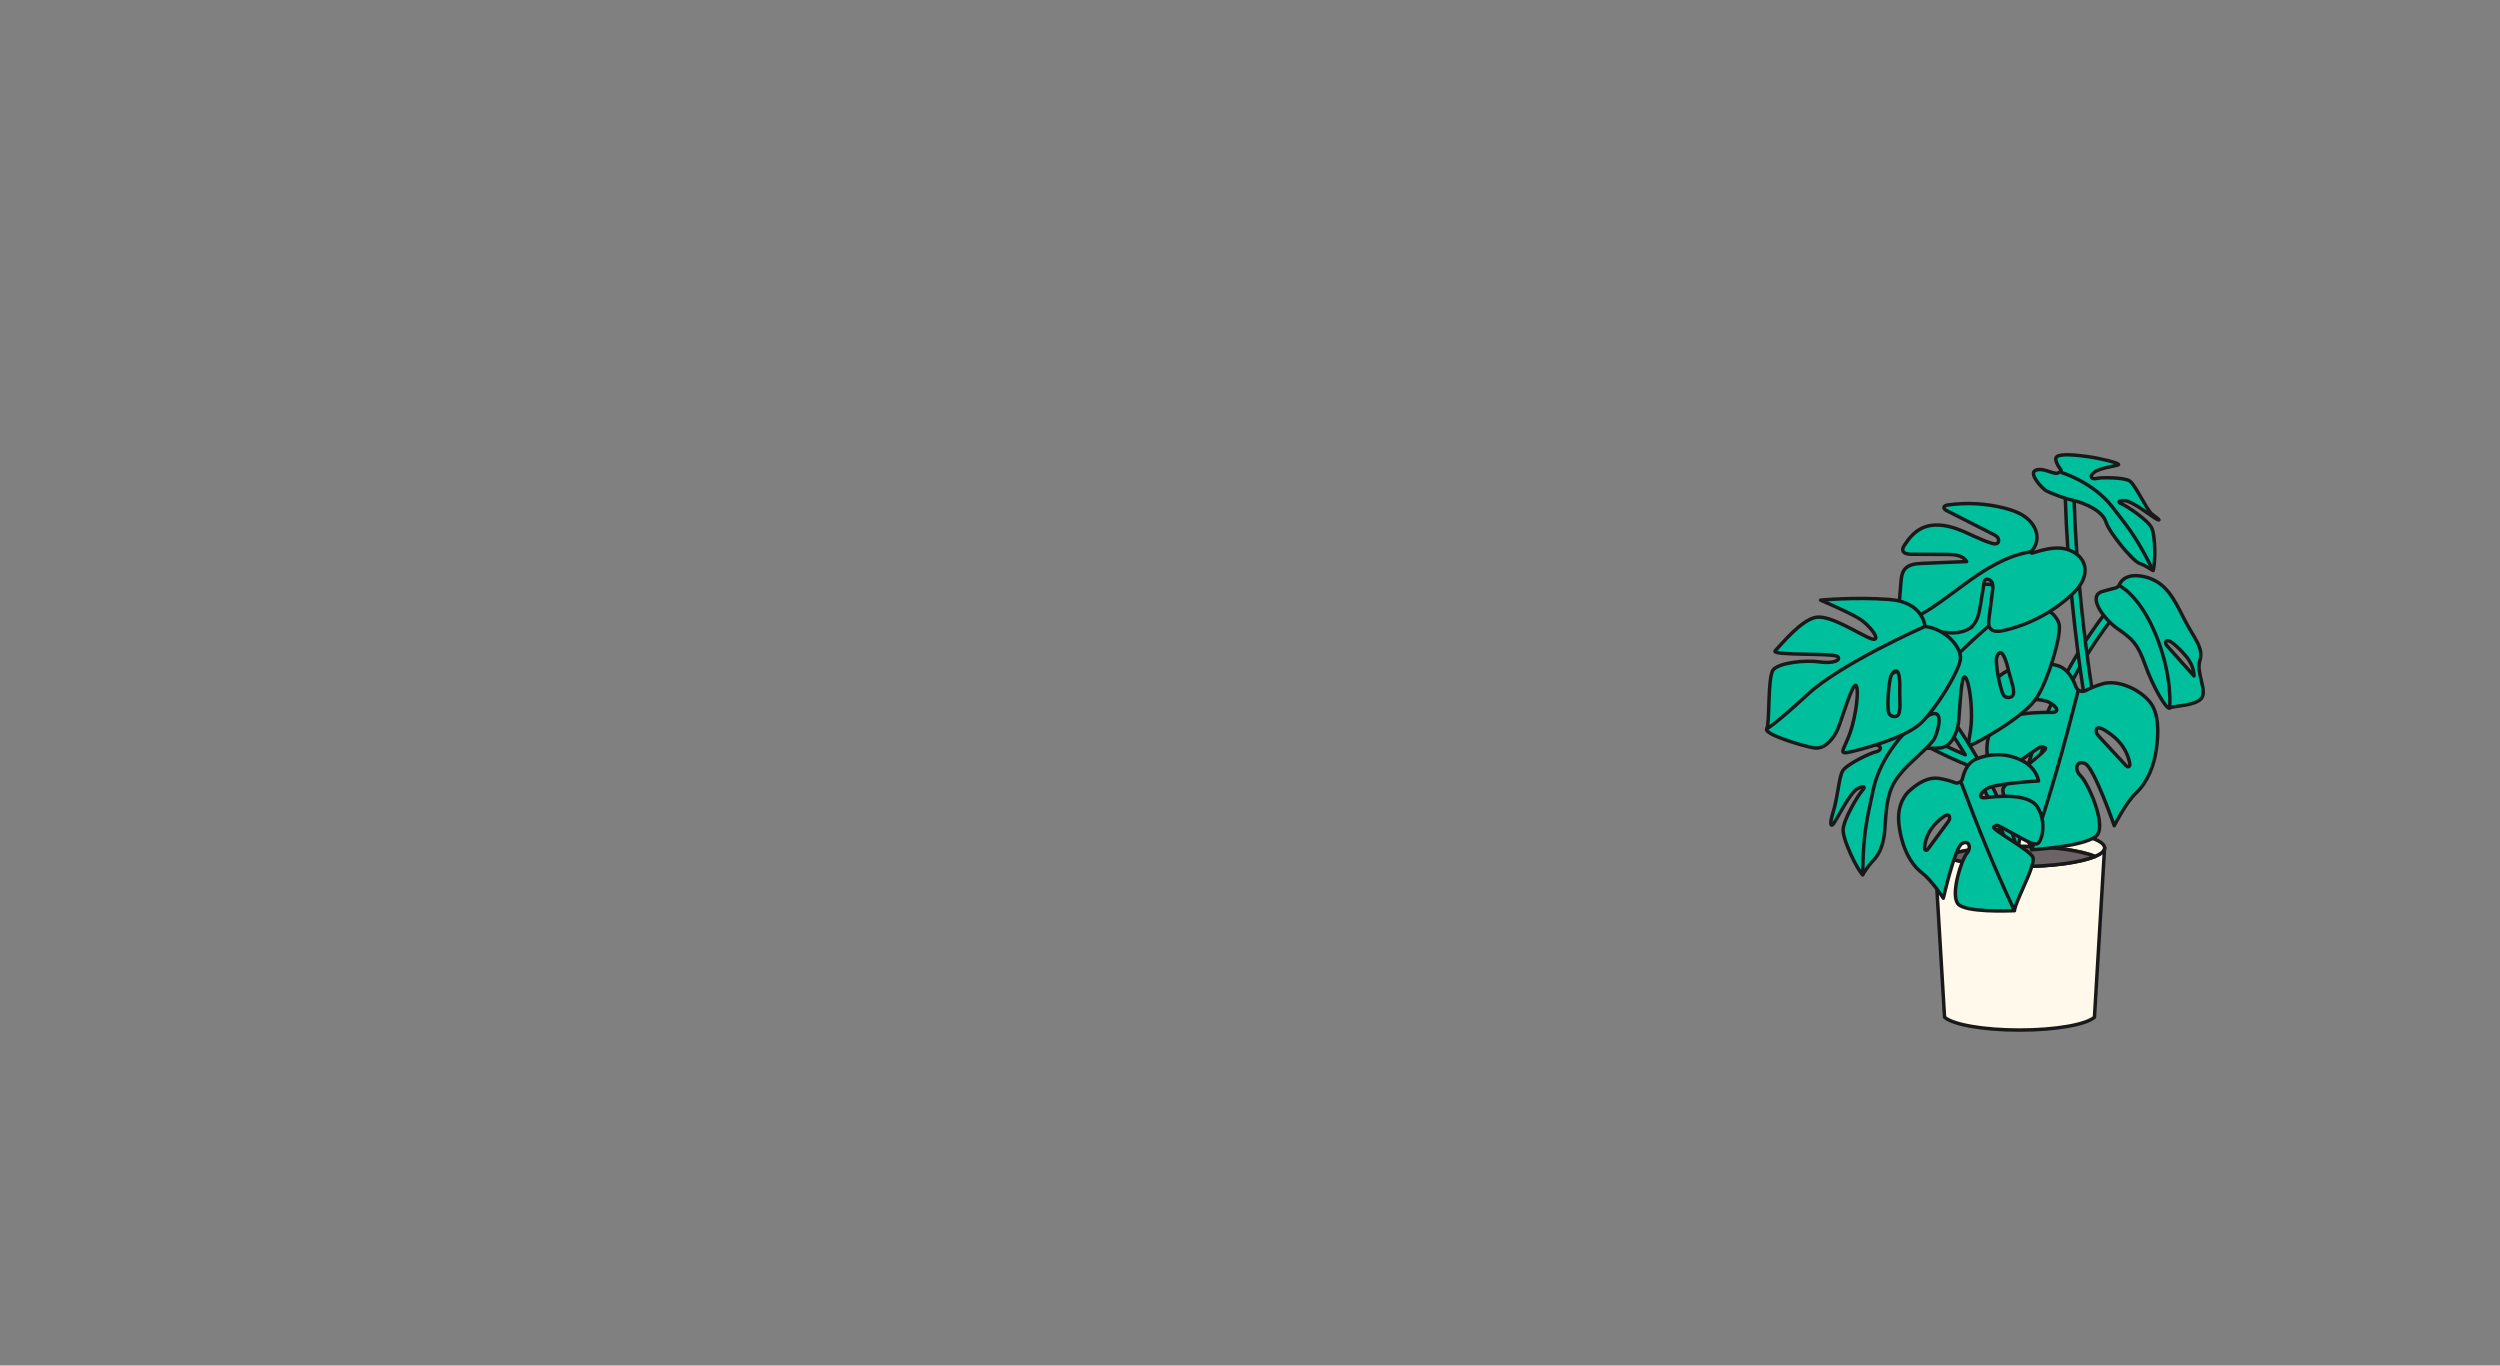 <?xml version="1.0" encoding="UTF-8"?><svg id="uuid-a5bb006c-befe-47c5-a138-404f18a4f989" xmlns="http://www.w3.org/2000/svg" viewBox="0 0 1433.39 782.95"><rect x="0" y="0" width="1433.39" height="782.95" fill="#808080" stroke="none"/><path d="M1206.67,486.14c0,.11-.01.22-.02.33l-5.52,92.33-.26,4.42c-4.76,4.23-22.17,7.37-42.98,7.37s-38.21-3.14-42.97-7.37l-.27-4.42-5.52-92.33c-.01-.11-.02-.22-.02-.33h29.82c-10.49.97-19.1,2.72-24.33,4.92,8.13,3.42,24.46,5.76,43.29,5.76s35.16-2.34,43.29-5.76c-5.23-2.2-13.84-3.95-24.33-4.92h29.82Z" style="fill:#fff9eb; stroke:#191919; stroke-linecap:round; stroke-linejoin:round; stroke-width:2px;"/><path d="M1109.11,486.14h29.82c-10.49.97-19.1,2.72-24.33,4.92-3.28-1.38-5.24-2.94-5.47-4.59-.01-.11-.02-.22-.02-.33h0Z" style="fill:#efe7db; stroke:#191919; stroke-linejoin:round; stroke-width:2px;"/><path d="M1206.67,486.14c0,.11-.01.22-.02.33-.23,1.65-2.19,3.21-5.47,4.59-5.23-2.2-13.84-3.95-24.33-4.92h29.82Z" style="fill:#efe7db; stroke:#191919; stroke-linejoin:round; stroke-width:2px;"/><path d="M1201.19,491.06c3.5-1.47,5.49-3.15,5.49-4.92,0-5.9-21.84-10.68-48.78-10.68s-48.78,4.78-48.78,10.68c0,1.77,1.99,3.45,5.49,4.92,8.13-3.42,24.46-5.76,43.29-5.76s35.16,2.34,43.29,5.76Z" style="fill:#fff9eb; stroke:#191919; stroke-linecap:round; stroke-linejoin:round; stroke-width:2px;"/><path d="M1201.19,491.06c-8.13-3.42-24.46-5.76-43.29-5.76s-35.16,2.34-43.29,5.76c8.13,3.42,24.46,5.76,43.29,5.76s35.16-2.34,43.29-5.76Z" style="fill:#6b6366; stroke:#191919; stroke-linecap:round; stroke-linejoin:round; stroke-width:2px;"/><path d="M1219.91,344.15c-.14.14-14,14.31-28.85,40.87-12.13,21.69-27.12,55.83-33.79,100.28-.57,3.76-1.07,7.6-1.51,11.51-1.7-.02-3.37-.05-5.02-.11.42-3.85.91-7.62,1.45-11.33,6.75-45.68,22.16-80.74,34.61-102.97,15.17-27.09,28.98-41.18,29.56-41.76l3.55,3.51h0Z" style="fill:#00bf9d; stroke:#191919; stroke-linecap:round; stroke-linejoin:round; stroke-width:2px;"/><path d="M1197.04,411.71c-12.87-75.57-13.02-133.68-13.02-134.25h5c0,.57.15,58.29,12.95,133.42l-4.93.84h0Z" style="fill:#00bf9d; stroke:#191919; stroke-linecap:round; stroke-linejoin:round; stroke-width:2px;"/><path d="M1232.25,401.98c-6.18-7.16-18.3-12.41-26.82-9.88-4.31,1.28-7.42,2.66-9.58,3.83-2.13,1.16-4.81.13-5.61-2.15-1.55-4.44-4.67-10.42-10.5-12.13-9.6-2.82-20.33-2.26-30.5,3.95-10.16,6.21-10.35,15.53-10.35,15.53,0,0,30.12-1.69,35.76,1.41,5.65,3.11,5.93,5.93,1.7,5.93s-29.37-.84-34.73,10.17-.56,23.43,2.54,24.84c3.11,1.42,11.51-5.68,19.55-11.18,7.28-4.98,6.43-4.63,8.97-3.5,2.54,1.13-23.44,18.92-24.28,23.72-.85,4.8,9.03,19.48,13.55,27.95,2.55,4.77,3.03,6.32,2.96,6.76,3.87-.26,33.22-2.41,37.7-8.73,4.8-6.78-5.65-29.93-9.6-33.6-3.96-3.68-2.54-9.32,2.54-7.06,5.08,2.26,16.66,35.57,16.66,35.57,0,0,6.49-12.99,12.42-18.63,6.92-6.59,10.45-16,11.75-25.3,1.19-8.51,1.87-20.55-4.13-27.5h0ZM1220.46,439.57c-.62.22-1.24-.31-1.69-.8-5.11-5.53-10.23-11.06-15.34-16.59-.67-.73-1.38-1.53-1.5-2.51-.76-6.42,9.7,2.36,10.96,3.5,4.14,3.76,7.12,8.83,8.19,14.33.15.77.13,1.81-.62,2.07Z" style="fill:#00bf9d; stroke:#191919; stroke-linecap:round; stroke-linejoin:round; stroke-width:2px;"/><path d="M1191.41,396.43c-7.89,31.18-15.92,60.06-26.38,90.47" style="fill:#00bf9d; stroke:#191919; stroke-linecap:round; stroke-linejoin:round; stroke-width:2px;"/><path d="M1159.74,496.81c-.62.01-1.23.01-1.85.01-1.12,0-2.24-.01-3.34-.03-1.07-3.82-2.24-7.61-3.49-11.38-5.23-15.76-12-31.05-20.12-45.56-19.01-7.44-37.17-17.28-54-29.11l5.61-2.2c13.95,9.54,28.79,17.69,44.25,24.23-12.03-19.99-26.68-38.34-43.55-54.17l3.42-3.65c31.84,29.89,56,68.56,69.61,110.36,1.25,3.81,2.4,7.64,3.46,11.5Z" style="fill:#00bf9d; stroke:#191919; stroke-linecap:round; stroke-linejoin:round; stroke-width:2px;"/><path d="M1156.28,345.36s-4.26-13.28-23.58-9.78-38.15,10.37-38.15,10.37c0,0,15.36,2.21,23.34,4.4,7.97,2.19,16.99,9.95,10.69,9.65-6.3-.29-25.64-7.29-33.73-4.01-8.09,3.29-15.93,20.91-18.08,24.58-2.15,3.67,32.7-7.4,35.45-5.78,2.76,1.61-1.86,4.77-9.43,5.58s-22.11,6.18-24.35,11.05c-2.23,4.86,6,30.34,4.94,33.73-1.07,3.39,22.15,4.32,28.98,3.7,6.85-.62,9.67-9.15,10.44-13.63.78-4.48,1.41-28.79,3.81-27.08,2.39,1.71,4.39,16.76,3.59,27.08-.8,10.33-4.04,14.29,3.12,10.47,7.17-3.83,27.86-15.47,34.51-25.77s13.86-34.76,12.86-41.51c-.98-6.74-12.39-14.65-24.42-13.06h.01ZM1153.95,398.89c-.85,1.01-2.44,1.29-3.67.84-1.58-.6-2.08-2.1-2.54-3.58-.56-1.84-1.05-3.69-1.48-5.58-.84-3.75-1.4-7.57-1.66-11.41-.07-1.05.09-2.11.51-3.07,3-6.82,6.13,6.68,6.6,8.87.82,3.85,4.09,11.76,2.24,13.94h0Z" style="fill:#00bf9d; stroke:#191919; stroke-linecap:round; stroke-linejoin:round; stroke-width:2px;"/><path d="M1156.28,345.36s-40.91,32.51-55,54.49-17.89,25.31-17.89,25.31" style="fill:#00bf9d; stroke:#191919; stroke-linecap:round; stroke-linejoin:round; stroke-width:2px;"/><path d="M1164.15,316.43c3.19-2.5,4.37-7.04,3.43-10.98s-3.72-7.27-7.08-9.53c-3.36-2.27-7.26-3.58-11.19-4.59-10.59-2.71-21.72-3.33-32.54-1.8-.95.13-2.14.53-2.19,1.49-.04.81.79,1.36,1.52,1.73,8.88,4.51,17.76,9.02,26.63,13.53,1.02.52,2.08,1.07,2.73,2.02s.7,2.4-.19,3.11c-.82.65-2.01.44-3.02.15-6.86-1.97-13.08-5.69-19.78-8.16-6.69-2.48-14.42-3.62-20.8-.43-4.18,2.08-7.31,5.8-9.81,9.74-.55.87-1.1,1.86-.88,2.86.39,1.79,2.74,2.19,4.57,2.2,6.99.04,13.99.08,20.98.12,4.13.02,9.04.48,11.05,4.09-8.48.35-16.95.7-25.43,1.04-3.6.15-7.63.5-9.96,3.24-1.76,2.07-2.06,4.98-2.29,7.69-.54,6.59-1.08,13.17-1.62,19.76-.12,1.43-.21,2.96.53,4.19,1.09,1.79,3.46,2.21,5.55,2.44,6.06.67,12.12,1.35,18.17,2.02,3.27.36,6.57.73,9.83.33s6.53-1.64,8.77-4.05c2.81-3.01,3.61-7.32,4.29-11.38.64-3.79,1.28-7.58,1.91-11.38.22-1.33.02-3.13,1.4-3.7,1.18-.49,2.78.62,3.31,1.61.8,1.48.6,3.28.39,4.94-.69,5.38-1.37,10.76-2.06,16.15-.23,1.83-.42,3.86.68,5.34,1.59,2.15,4.83,1.92,7.44,1.34,14.18-3.13,27.53-9.99,38.33-19.69,2.54-2.28,4.96-4.75,6.63-7.72s2.51-6.52,1.71-9.84c-1.36-5.67-7.25-9.32-13.04-9.96-5.8-.63-11.56,1.11-17.13,2.82l-.84-.74h0Z" style="fill:#00bf9d; stroke:#191919; stroke-linecap:round; stroke-linejoin:round; stroke-width:2px;"/><path d="M1165.04,316.27c-14.61,2.08-27.47,10.47-39.36,19.2-11.89,8.74-23.64,18.2-37.57,23.05" style="fill:#00bf9d; stroke:#191919; stroke-linecap:round; stroke-linejoin:round; stroke-width:2px;"/><path d="M1094.19,415.26s1.69-4.49-1.69-4.91-11.21,4.23-17.98,8.67-17.98,10.2-15.86,10.2,12.06-3.6,16.71-2.33,2.54,3.81,0,4.23-16.5,6.98-18.82,10.79-2.59,14.6-5.67,24.23c-1.36,4.23-1.73,8.13-.04,6.65s9.73-18.61,14.38-20.73,4.02-.42,2.12,1.69c-1.9,2.12-10.58,16.29-10.58,22.21s7.83,22.21,11.21,25.59c0,0,2.96-5.08,6.13-8.25,4.54-4.54,6.07-11.42,6.57-17.56.76-9.46.74-19.72,5.96-27.98,5.89-9.31,15.22-15.01,21.95-23.41,1.69-2.12,5.92-15.44.63-15.23s-9.31,7.4-12.06,7.83c-2.75.42-3.6-.63-2.96-1.69h0Z" style="fill:#00bf9d; stroke:#191919; stroke-linecap:round; stroke-linejoin:round; stroke-width:2px;"/><path d="M1095.04,417.37c-.63.21-16.5,14.81-20.94,35.11s-5.71,26.23-6.13,49.07" style="fill:none; stroke:#191919; stroke-linecap:round; stroke-linejoin:round; stroke-width:2px;"/><path d="M1181.26,268.85s-4.28-5.54-1.77-7.15,10.45-.88,17.47.08,19.3,3.92,17.63,4.72-10.88,1.7-14.08,4.46c-3.2,2.76-.57,3.96,1.59,3.34,2.16-.62,15.66-.7,18.93,1.43s9.71,16.49,12.73,18.95c3.02,2.46,5.31,3.82,3.42,3.29s-14.7-11.04-19.17-10.95c-4.47.08-3.33,1.18-1.03,2.13s14.49,8.88,16.72,13.56,2.18,20.49.79,24.44c0,0-4.25-2.89-7.95-4.21-3.7-1.31-17.06-17.29-19.1-23.7-2.03-6.41-12.13-10.82-18.57-12.27-6.43-1.44-13.41-4.47-15.55-5.51-2.13-1.03-10.49-9.97-6.24-11.79,4.26-1.82,10.14,2.34,12.47,1.64,2.33-.7,2.6-1.86,1.7-2.45h.01Z" style="fill:#00bf9d; stroke:#191919; stroke-linecap:round; stroke-linejoin:round; stroke-width:2px;"/><path d="M1181.39,270.84c.58-.07,18.61,5.48,29.77,19.85s14.39,18.57,23.33,36.45" style="fill:none; stroke:#191919; stroke-linejoin:round; stroke-width:2px;"/><path d="M1261.32,378.65c2.33-7.19-3.38-12.69-9.09-23.9s-10.36-21.36-22.84-24.11-14.38,5.07-14.38,5.07c-1.7,1.7-.64.85-9.52,3.39s.21,15.44,8.67,21.36c8.46,5.92,11.42,8.46,15.86,20.94s12.27,25.8,13.96,24.53,14.6-1.06,18.19-5.5c3.6-4.44-3.17-14.59-.85-21.78h0ZM1242.71,370.53c-.65-.72-1.34-1.7-.93-2.58,1.55-3.32,10.88,7.37,11.94,8.72,2.45,3.13,4.22,6.93,4.22,10.9-5.09-5.68-10.16-11.36-15.24-17.04h.01Z" style="fill:#00bf9d; stroke:#191919; stroke-linecap:round; stroke-linejoin:round; stroke-width:2px;"/><path d="M1215,335.71s11.84,5.29,21.36,28.98,7.61,41.24,7.61,41.24" style="fill:#00bf9d; stroke:#191919; stroke-linecap:round; stroke-linejoin:round; stroke-width:2px;"/><path d="M1103.69,359.15s-.76-13.93-20.33-15.43c-19.58-1.51-39.53.37-39.53.37,0,0,14.3,6.03,21.46,10.17,7.15,4.14,13.92,13.93,7.9,12.04-6.02-1.88-22.96-13.55-31.62-12.42-8.66,1.13-20.71,16.19-23.72,19.2-3.01,3.01,33.51,1.13,35.76,3.39,2.26,2.26-3.01,4.14-10.54,3.01s-22.96.38-26.35,4.52c-3.39,4.14-1.88,30.87-3.76,33.88-1.89,3.01,20.33,9.79,27.1,10.92,6.78,1.13,11.67-6.4,13.55-10.54,1.89-4.14,8.66-27.49,10.55-25.23,1.88,2.26,0,17.32-3.39,27.11-3.39,9.79-7.53,12.8.37,10.92,7.91-1.89,30.87-7.91,39.91-16.19s22.21-30.12,22.96-36.9c.76-6.77-8.28-17.31-20.32-18.82h0ZM1087.87,410.35c-1.08.76-2.69.63-3.76-.12-1.38-.98-1.48-2.56-1.55-4.11-.08-1.92-.08-3.84-.02-5.77.14-3.84.56-7.68,1.28-11.46.2-1.03.62-2.02,1.27-2.84,4.63-5.84,4.24,8.02,4.14,10.25-.18,3.93.98,12.41-1.36,14.05h0Z" style="fill:#00bf9d; stroke:#191919; stroke-linecap:round; stroke-linejoin:round; stroke-width:2px;"/><path d="M1103.69,359.15s-47.81,21.08-67.01,38.78c-19.2,17.69-23.72,19.95-23.72,19.95" style="fill:#00bf9d; stroke:#191919; stroke-linecap:round; stroke-linejoin:round; stroke-width:2px;"/><path d="M1091.09,483.66c2.16,6.63,5.73,12.9,11.02,16.92,5.48,4.16,12.11,14.42,12.11,14.42,0,0,6.59-28.91,10.62-31.28,4.04-2.36,5.75,2.22,2.78,5.66-2.96,3.43-9.55,23.75-4.9,28.97,4.33,4.87,29.06,3.94,32.32,3.8-.1-.36.16-1.7,1.85-5.92,2.99-7.5,9.89-20.68,8.73-24.62-1.15-3.93-24.51-16.39-22.49-17.57s1.28-1.39,7.82,2.09c7.23,3.85,14.91,9,17.38,7.53,2.46-1.47,5.32-12.29-.18-21-5.5-8.7-26.43-5.67-29.97-5.28-3.54.39-3.56-1.99.87-5.11,4.43-3.11,29.76-4.5,29.76-4.5,0,0-1.02-7.77-10.09-12.02-9.08-4.25-18.1-3.72-25.86-.47-4.71,1.97-6.77,7.26-7.65,11.11-.46,1.98-2.6,3.09-4.49,2.32-1.91-.78-4.64-1.64-8.36-2.31-6.73-1.21-12.45,2.47-17.27,6.73-5.33,4.72-7.05,11.68-6.41,18.61.35,3.83,1.14,7.93,2.44,11.9l-.03.02ZM1103.48,485.81c.38-4.7,2.4-9.21,5.51-12.74.95-1.07,8.87-9.38,8.84-3.94,0,.83-.53,1.56-1.02,2.24-3.76,5.1-7.52,10.19-11.28,15.29-.33.45-.8.95-1.34.83-.65-.15-.76-1.01-.71-1.67h0Z" style="fill:#00bf9d; stroke:#191919; stroke-linecap:round; stroke-linejoin:round; stroke-width:2px;"/><path d="M1124.46,448.73c9.49,25.33,18.88,48.72,30.45,73.17" style="fill:#efe7db; stroke:#191919; stroke-linejoin:round; stroke-width:2px;"/></svg>